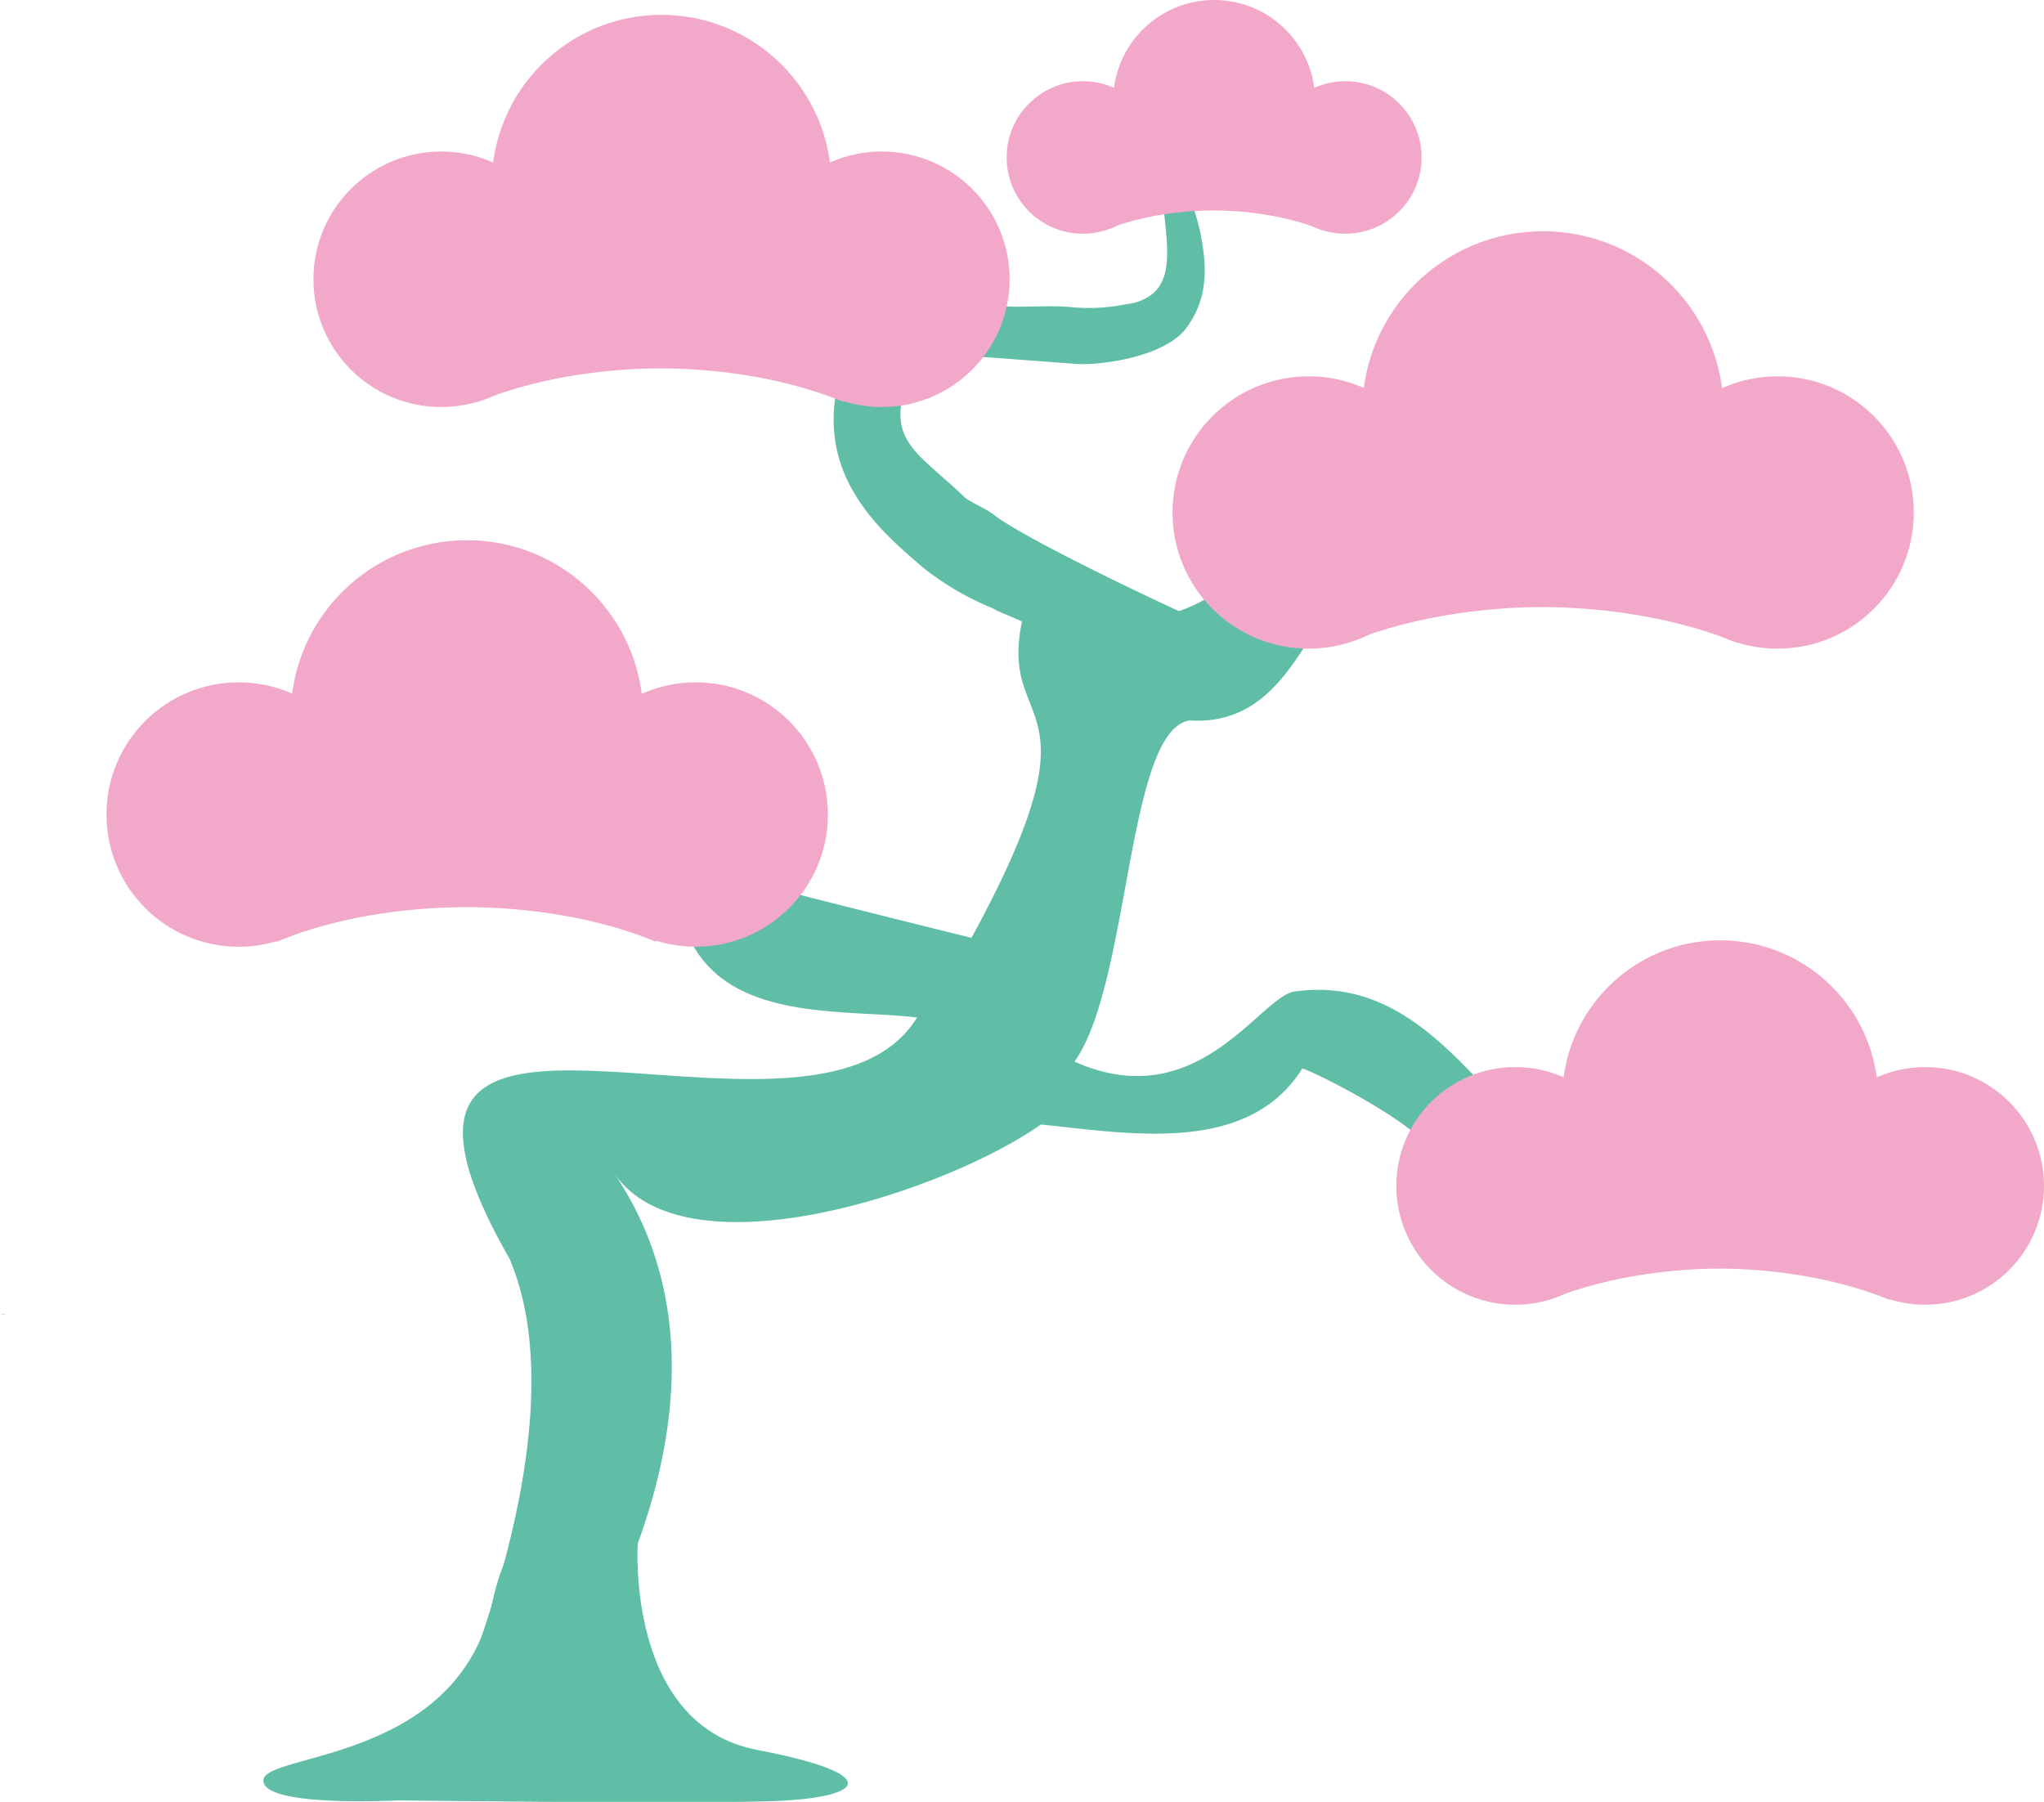 <svg xmlns="http://www.w3.org/2000/svg" viewBox="0 0 412.8 363.9">
  <defs>
    <style>
      .b176b9f8-37bf-4769-94ff-3035d7efa053 {
        fill: #60bea6;
      }

      .b15c07fc-9d47-4c68-9f7d-42d601575c6a {
        fill: #f2a8c8;
      }
    </style>
  </defs>
  <g id="e6561c37-3d9c-426f-a306-1d6ae2c25b6f" data-name="レイヤー 2">
    <g id="a27e285b-69a5-4f5e-a72f-120e87ad4458" data-name="レイヤー 1">
      <g>
        <g>
          <polygon class="b176b9f8-37bf-4769-94ff-3035d7efa053" points="1 265.4 1 265.3 0 265.4 0 265.4 1 265.4"/>
          <path class="b176b9f8-37bf-4769-94ff-3035d7efa053" d="M316.1,235.6c-16.4-12.3-28.6-38.8-54.3-35.4-7,.3-19.5,25.5-44.8,14.2,11.3-15.8,10.5-67.1,23.3-68.9,20.6,1.3,24-22.9,33.7-27.9,29.8,9.2,75.2-10.8,26.2-34.4,29.8,35.6-8.5,20.1-32.6,21.4-4.2-9.2-12.1-16.4-21.2-16,.6.3-.3.5,0,0l-.5-.2c-2.4,3.8,6.4,8.9,6,9.7h0l1.9,3.6c3.3,15.6-15.5,21.7-15.7,21.7S207,109,200.5,103.8l-.3-.2c-1.6-1.1-3.4-1.8-5.2-3-9-8.7-15.4-11.1-12.4-21.7.6-2.3.2-5,.9-7.7.1-.3,33.8,2.3,33.9,2.3,4.7.3,17.9-1.3,22.3-7.4s4-12.4,2.8-18.7-7-20.5-7-20.5l-3.6,1.4c.3.8,2.1,7.9,2.1,7.9l.8,3.7.7,7c.5,5.6.3,10-2.8,12.5a9.9,9.9,0,0,1-5.1,2,37,37,0,0,1-11.5.6c-7.6-.6-14.6,1.1-22.4-2a10.2,10.2,0,0,0-3.2-.5c.1-.4,6-9.8,5.9-12.9s-4.9-10.5-4.9-10.5a34.6,34.6,0,0,1-3.1,2.2c.1.1,3.4,4.6,3.4,8s-14,16.1-15.2,17.5c-8.1,8.9-11.5,23.1-4.3,35.4,3.8,6.6,9.1,11.1,14.2,15.5a58.1,58.1,0,0,0,14.1,8.2l.9.5,4.9,2.1c-4.8,23,17.1,13.8-10.2,63.9-51.5-12.7-75.5-19.4-77.7-20.2-28-11.7,7.9-19-37.1-24.2.3.8-1,4.4-1,4.4,3.8.4,11.2-2.9,17.6,21.2,10.4,12.1,26.3,11.7,39.9,15.3,6.2,21.1,32.3,17.7,47.3,19.6-21.3,34.6-122.7-22-82.3,48.7h0c15.9,37.3-16.2,102.4-16.2,102.4l10.8,7c18.5-19.8,57.7-80.7,26.5-126.7,14.5,21.3,67.3,3.6,86.2-9.8,17.3,1.7,41.7,6.4,52.8-11.3,1,0,21.4,9.9,26.4,16.7,23.4,30.7,59.4,20.9,79.6-5.4l-1.7-4.6C350.9,226.1,336.1,248.6,316.1,235.6Z"/>
          <g>
            <g>
              <circle class="b15c07fc-9d47-4c68-9f7d-42d601575c6a" cx="347.4" cy="221.8" r="31.9"/>
              <g>
                <circle class="b15c07fc-9d47-4c68-9f7d-42d601575c6a" cx="306" cy="239.5" r="24"/>
                <circle class="b15c07fc-9d47-4c68-9f7d-42d601575c6a" cx="388.8" cy="239.5" r="24"/>
              </g>
            </g>
            <path class="b15c07fc-9d47-4c68-9f7d-42d601575c6a" d="M312.8,262.5c13.1-5.3,27-6.3,34.6-6.3V239.5L306,236.9Z"/>
            <path class="b15c07fc-9d47-4c68-9f7d-42d601575c6a" d="M381.6,262.5c-13-5.3-26.9-6.3-34.5-6.3V239.5l41.3-2.6Z"/>
          </g>
          <g>
            <g>
              <circle class="b15c07fc-9d47-4c68-9f7d-42d601575c6a" cx="311.6" cy="83.2" r="36.5"/>
              <g>
                <circle class="b15c07fc-9d47-4c68-9f7d-42d601575c6a" cx="264.3" cy="103.5" r="27.5"/>
                <circle class="b15c07fc-9d47-4c68-9f7d-42d601575c6a" cx="359" cy="103.5" r="27.5"/>
              </g>
            </g>
            <path class="b15c07fc-9d47-4c68-9f7d-42d601575c6a" d="M272.1,129.8c14.9-6.1,30.8-7.2,39.5-7.2V103.5l-47.3-3Z"/>
            <path class="b15c07fc-9d47-4c68-9f7d-42d601575c6a" d="M350.8,129.8c-14.9-6.1-30.8-7.2-39.5-7.2V103.5l47.3-3Z"/>
          </g>
          <g>
            <g>
              <circle class="b15c07fc-9d47-4c68-9f7d-42d601575c6a" cx="245.2" cy="20.4" r="20.4"/>
              <g>
                <circle class="b15c07fc-9d47-4c68-9f7d-42d601575c6a" cx="218.7" cy="31.8" r="15.4"/>
                <circle class="b15c07fc-9d47-4c68-9f7d-42d601575c6a" cx="271.7" cy="31.8" r="15.4"/>
              </g>
            </g>
            <path class="b15c07fc-9d47-4c68-9f7d-42d601575c6a" d="M223.1,46.5c8.3-3.4,17.2-4,22.1-4V31.8l-26.5-1.7Z"/>
            <path class="b15c07fc-9d47-4c68-9f7d-42d601575c6a" d="M267.1,46.5c-8.3-3.4-17.2-4-22.1-4V31.8l26.5-1.7Z"/>
          </g>
          <g>
            <g>
              <circle class="b15c07fc-9d47-4c68-9f7d-42d601575c6a" cx="133.6" cy="37.3" r="34.3"/>
              <g>
                <circle class="b15c07fc-9d47-4c68-9f7d-42d601575c6a" cx="89.1" cy="56.4" r="25.8"/>
                <circle class="b15c07fc-9d47-4c68-9f7d-42d601575c6a" cx="178.1" cy="56.4" r="25.8"/>
              </g>
            </g>
            <path class="b15c07fc-9d47-4c68-9f7d-42d601575c6a" d="M96.4,81.2c14-5.8,29-6.8,37.2-6.8v-18L89.1,53.6Z"/>
            <path class="b15c07fc-9d47-4c68-9f7d-42d601575c6a" d="M170.4,81.2c-14-5.8-28.9-6.8-37.2-6.8v-18l44.5-2.8Z"/>
          </g>
          <g>
            <g>
              <circle class="b15c07fc-9d47-4c68-9f7d-42d601575c6a" cx="94.3" cy="144.7" r="35.6"/>
              <g>
                <circle class="b15c07fc-9d47-4c68-9f7d-42d601575c6a" cx="48.2" cy="164.5" r="26.7"/>
                <circle class="b15c07fc-9d47-4c68-9f7d-42d601575c6a" cx="140.5" cy="164.5" r="26.7"/>
              </g>
            </g>
            <path class="b15c07fc-9d47-4c68-9f7d-42d601575c6a" d="M55.8,190.2c14.5-6,30-7,38.5-7V164.5l-46.1-2.9Z"/>
            <path class="b15c07fc-9d47-4c68-9f7d-42d601575c6a" d="M132.5,190.2c-14.5-6-30-7-38.6-7V164.5l46.2-2.9Z"/>
          </g>
        </g>
        <path class="b176b9f8-37bf-4769-94ff-3035d7efa053" d="M128.8,311.6s-2.5,36.7,24.1,41.8,21.7,9.9,1.6,10.4-74.1-.2-74.1-.2-27.6,1.5-27.2-4.1,39.2-3.5,46.2-35.8S128.8,311.6,128.8,311.6Z"/>
      </g>
    </g>
  </g>
</svg>
